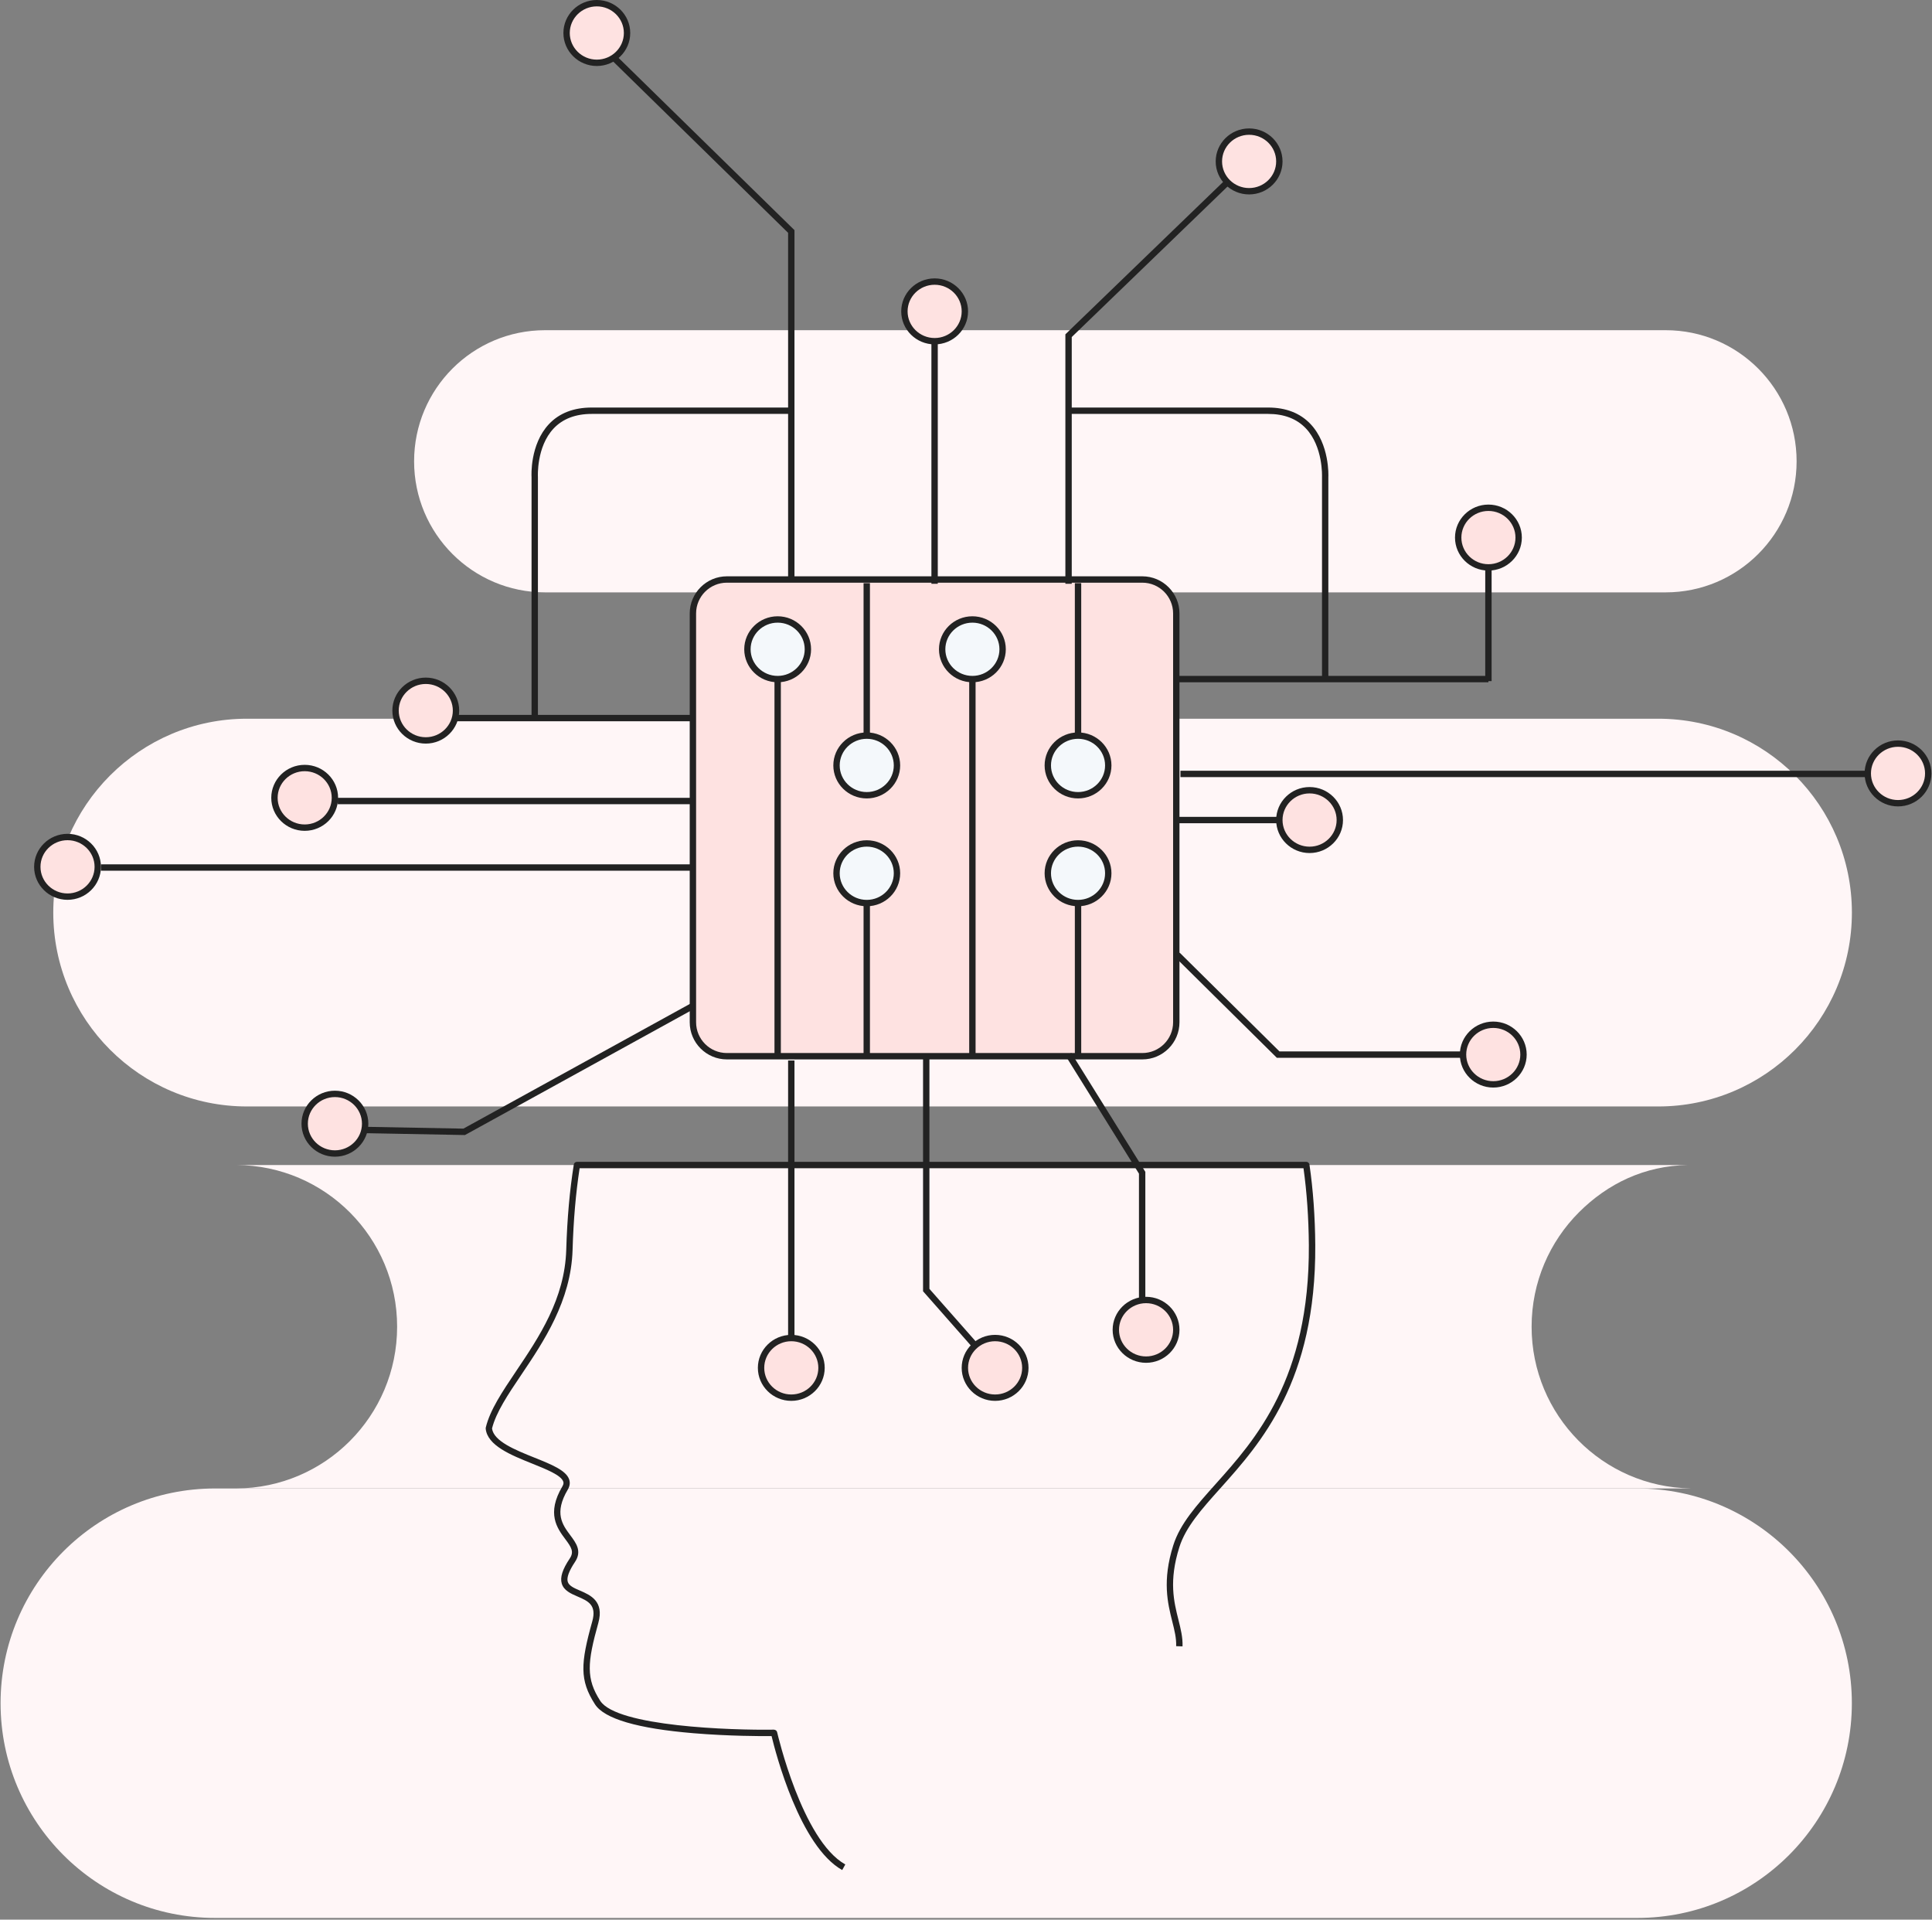 <svg width="455" height="452" viewBox="0 0 455 452" fill="none" xmlns="http://www.w3.org/2000/svg">
<rect x="0" y="0" width="455" height="452" fill="#808080" stroke="none"/>
<g clip-path="url(#clip0_412_2278)">
<path d="M385.625 350.48H50.635C22.745 350.48 0.135 373.12 0.135 401.04C0.135 428.96 22.745 451.6 50.635 451.6H385.625C413.515 451.6 436.125 428.96 436.125 401.04C436.125 373.12 413.515 350.48 385.625 350.48Z" fill="#FFF6F7"/>
<path d="M58.145 169.23H390.535C415.705 169.23 436.135 189.69 436.135 214.88C436.135 240.07 415.705 260.53 390.535 260.53H58.145C32.975 260.53 12.545 240.07 12.545 214.88C12.545 189.69 32.975 169.23 58.145 169.23Z" fill="#FFF6F7"/>
<path d="M398.135 350.47C397.935 350.47 397.735 350.47 397.535 350.47H55.915C55.845 350.47 55.775 350.47 55.705 350.47C66.125 350.42 75.555 346.16 82.385 339.32C89.265 332.43 93.525 322.91 93.525 312.39C93.525 291.43 76.615 274.43 55.705 274.32C55.775 274.32 55.845 274.32 55.915 274.32H397.535C397.335 274.32 397.735 274.32 397.535 274.32C387.275 274.48 378.595 278.71 371.845 285.46C364.965 292.35 360.705 301.87 360.705 312.39C360.705 333.22 377.415 350.14 398.135 350.46V350.47Z" fill="#FFF6F7"/>
<path d="M392.284 77.75H128.354C111.324 77.75 97.524 91.57 97.524 108.62C97.524 125.67 111.324 139.48 128.354 139.48H392.284C409.314 139.48 423.114 125.66 423.114 108.62C423.114 91.58 409.314 77.75 392.284 77.75Z" fill="#FFF6F7"/>
<path d="M269.025 136.45H171.185C166.765 136.45 163.185 140.03 163.185 144.45V240.7C163.185 245.12 166.765 248.7 171.185 248.7H269.025C273.445 248.7 277.025 245.12 277.025 240.7V144.45C277.025 140.03 273.445 136.45 269.025 136.45Z" fill="#FEE2E1"/>
<path d="M269.025 249.45H171.185C166.365 249.45 162.435 245.53 162.435 240.7V144.45C162.435 139.63 166.365 135.7 171.185 135.7H269.025C273.855 135.7 277.775 139.63 277.775 144.45V240.7C277.775 245.53 273.855 249.45 269.025 249.45ZM171.185 137.2C167.185 137.2 163.935 140.45 163.935 144.45V240.7C163.935 244.7 167.185 247.95 171.185 247.95H269.025C273.025 247.95 276.275 244.7 276.275 240.7V144.45C276.275 140.45 273.025 137.2 269.025 137.2H171.185Z" fill="#222222"/>
<path d="M301.284 192.34H277.024V193.84H301.284V192.34Z" fill="#222222"/>
<path d="M351.285 133.6H349.785V160.38H351.285V133.6Z" fill="#222222"/>
<path d="M183.895 159.9H182.395V248.31H183.895V159.9Z" fill="#222222"/>
<path d="M229.755 159.9H228.255V248.31H229.755V159.9Z" fill="#222222"/>
<path d="M204.875 212.64H203.375V248.32H204.875V212.64Z" fill="#222222"/>
<path d="M204.875 137.31H203.375V173.21H204.875V137.31Z" fill="#222222"/>
<path d="M254.635 212.64H253.135V248.32H254.635V212.64Z" fill="#222222"/>
<path d="M254.635 137.31H253.135V173.21H254.635V137.31Z" fill="#222222"/>
<path d="M350.534 159.15H277.024V160.65H350.534V159.15Z" fill="#222222"/>
<path d="M308.415 200.11C312.345 200.11 315.535 196.97 315.535 193.09C315.535 189.21 312.345 186.07 308.415 186.07C304.485 186.07 301.295 189.21 301.295 193.09C301.295 196.97 304.485 200.11 308.415 200.11Z" fill="#FEE2E1"/>
<path d="M351.675 255.33C355.605 255.33 358.795 252.19 358.795 248.31C358.795 244.43 355.605 241.29 351.675 241.29C347.745 241.29 344.555 244.43 344.555 248.31C344.555 252.19 347.745 255.33 351.675 255.33Z" fill="#FEE2E1"/>
<path d="M308.415 200.86C304.075 200.86 300.545 197.37 300.545 193.09C300.545 188.81 304.075 185.32 308.415 185.32C312.755 185.32 316.285 188.81 316.285 193.09C316.285 197.37 312.755 200.86 308.415 200.86ZM308.415 186.82C304.905 186.82 302.045 189.63 302.045 193.09C302.045 196.55 304.905 199.36 308.415 199.36C311.925 199.36 314.785 196.55 314.785 193.09C314.785 189.63 311.925 186.82 308.415 186.82Z" fill="#222222"/>
<path d="M446.995 189.13C450.925 189.13 454.115 185.99 454.115 182.11C454.115 178.23 450.925 175.09 446.995 175.09C443.065 175.09 439.875 178.23 439.875 182.11C439.875 185.99 443.065 189.13 446.995 189.13Z" fill="#FEE2E1"/>
<path d="M351.675 256.08C347.335 256.08 343.805 252.59 343.805 248.31C343.805 244.03 347.335 240.54 351.675 240.54C356.015 240.54 359.545 244.03 359.545 248.31C359.545 252.59 356.015 256.08 351.675 256.08ZM351.675 242.04C348.165 242.04 345.305 244.85 345.305 248.31C345.305 251.77 348.165 254.58 351.675 254.58C355.185 254.58 358.045 251.77 358.045 248.31C358.045 244.85 355.185 242.04 351.675 242.04Z" fill="#222222"/>
<path d="M446.995 189.88C442.655 189.88 439.125 186.39 439.125 182.11C439.125 177.83 442.655 174.34 446.995 174.34C451.335 174.34 454.865 177.83 454.865 182.11C454.865 186.39 451.335 189.88 446.995 189.88ZM446.995 175.84C443.485 175.84 440.625 178.65 440.625 182.11C440.625 185.57 443.485 188.38 446.995 188.38C450.505 188.38 453.365 185.57 453.365 182.11C453.365 178.65 450.505 175.84 446.995 175.84Z" fill="#222222"/>
<path d="M100.274 174.34C104.204 174.34 107.394 171.2 107.394 167.32C107.394 163.44 104.204 160.3 100.274 160.3C96.344 160.3 93.154 163.44 93.154 167.32C93.154 171.2 96.344 174.34 100.274 174.34Z" fill="#FEE2E1"/>
<path d="M100.274 175.09C95.934 175.09 92.404 171.6 92.404 167.32C92.404 163.04 95.934 159.55 100.274 159.55C104.614 159.55 108.144 163.04 108.144 167.32C108.144 171.6 104.614 175.09 100.274 175.09ZM100.274 161.05C96.764 161.05 93.904 163.86 93.904 167.32C93.904 170.78 96.764 173.59 100.274 173.59C103.784 173.59 106.644 170.78 106.644 167.32C106.644 163.86 103.784 161.05 100.274 161.05Z" fill="#222222"/>
<path d="M71.755 194.88C75.685 194.88 78.875 191.74 78.875 187.86C78.875 183.98 75.685 180.84 71.755 180.84C67.825 180.84 64.635 183.98 64.635 187.86C64.635 191.74 67.825 194.88 71.755 194.88Z" fill="#FEE2E1"/>
<path d="M71.755 195.63C67.415 195.63 63.885 192.14 63.885 187.86C63.885 183.58 67.415 180.09 71.755 180.09C76.095 180.09 79.625 183.58 79.625 187.86C79.625 192.14 76.095 195.63 71.755 195.63ZM71.755 181.59C68.245 181.59 65.385 184.4 65.385 187.86C65.385 191.32 68.245 194.13 71.755 194.13C75.265 194.13 78.125 191.32 78.125 187.86C78.125 184.4 75.265 181.59 71.755 181.59Z" fill="#222222"/>
<path d="M15.904 211.125C19.834 211.125 23.024 207.985 23.024 204.105C23.024 200.225 19.834 197.085 15.904 197.085C11.974 197.085 8.784 200.225 8.784 204.105C8.784 207.985 11.974 211.125 15.904 211.125Z" fill="#FEE2E1"/>
<path d="M15.904 211.875C11.564 211.875 8.034 208.385 8.034 204.105C8.034 199.825 11.564 196.335 15.904 196.335C20.244 196.335 23.774 199.825 23.774 204.105C23.774 208.385 20.244 211.875 15.904 211.875ZM15.904 197.835C12.394 197.835 9.534 200.645 9.534 204.105C9.534 207.565 12.394 210.375 15.904 210.375C19.414 210.375 22.274 207.565 22.274 204.105C22.274 200.645 19.414 197.835 15.904 197.835Z" fill="#222222"/>
<path d="M350.535 133.6C354.465 133.6 357.655 130.46 357.655 126.58C357.655 122.7 354.465 119.56 350.535 119.56C346.605 119.56 343.415 122.7 343.415 126.58C343.415 130.46 346.605 133.6 350.535 133.6Z" fill="#FEE2E1"/>
<path d="M350.535 134.35C346.195 134.35 342.665 130.86 342.665 126.58C342.665 122.3 346.195 118.81 350.535 118.81C354.875 118.81 358.405 122.3 358.405 126.58C358.405 130.86 354.875 134.35 350.535 134.35ZM350.535 120.31C347.025 120.31 344.165 123.12 344.165 126.58C344.165 130.04 347.025 132.85 350.535 132.85C354.045 132.85 356.905 130.04 356.905 126.58C356.905 123.12 354.045 120.31 350.535 120.31Z" fill="#222222"/>
<path d="M183.144 159.9C187.074 159.9 190.264 156.76 190.264 152.88C190.264 149 187.074 145.86 183.144 145.86C179.214 145.86 176.024 149 176.024 152.88C176.024 156.76 179.214 159.9 183.144 159.9Z" fill="#F4F8FB"/>
<path d="M183.144 160.65C178.804 160.65 175.274 157.16 175.274 152.88C175.274 148.6 178.804 145.11 183.144 145.11C187.484 145.11 191.014 148.6 191.014 152.88C191.014 157.16 187.484 160.65 183.144 160.65ZM183.144 146.61C179.634 146.61 176.774 149.42 176.774 152.88C176.774 156.34 179.634 159.15 183.144 159.15C186.654 159.15 189.514 156.34 189.514 152.88C189.514 149.42 186.654 146.61 183.144 146.61Z" fill="#222222"/>
<path d="M204.125 212.64C208.055 212.64 211.245 209.5 211.245 205.62C211.245 201.74 208.055 198.6 204.125 198.6C200.195 198.6 197.005 201.74 197.005 205.62C197.005 209.5 200.195 212.64 204.125 212.64Z" fill="#F4F8FB"/>
<path d="M204.125 213.39C199.785 213.39 196.255 209.9 196.255 205.62C196.255 201.34 199.785 197.85 204.125 197.85C208.465 197.85 211.995 201.34 211.995 205.62C211.995 209.9 208.465 213.39 204.125 213.39ZM204.125 199.35C200.615 199.35 197.755 202.16 197.755 205.62C197.755 209.08 200.615 211.89 204.125 211.89C207.635 211.89 210.495 209.08 210.495 205.62C210.495 202.16 207.635 199.35 204.125 199.35Z" fill="#222222"/>
<path d="M204.125 173.21C208.055 173.21 211.245 176.35 211.245 180.23C211.245 184.11 208.055 187.25 204.125 187.25C200.195 187.25 197.005 184.11 197.005 180.23C197.005 176.35 200.195 173.21 204.125 173.21Z" fill="#F4F8FB"/>
<path d="M204.125 188C199.785 188 196.255 184.51 196.255 180.23C196.255 175.95 199.785 172.46 204.125 172.46C208.465 172.46 211.995 175.95 211.995 180.23C211.995 184.51 208.465 188 204.125 188ZM204.125 173.96C200.615 173.96 197.755 176.77 197.755 180.23C197.755 183.69 200.615 186.5 204.125 186.5C207.635 186.5 210.495 183.69 210.495 180.23C210.495 176.77 207.635 173.96 204.125 173.96Z" fill="#222222"/>
<path d="M78.875 271.61C82.805 271.61 85.995 268.47 85.995 264.59C85.995 260.71 82.805 257.57 78.875 257.57C74.945 257.57 71.755 260.71 71.755 264.59C71.755 268.47 74.945 271.61 78.875 271.61Z" fill="#FEE2E1"/>
<path d="M78.875 272.36C74.535 272.36 71.005 268.87 71.005 264.59C71.005 260.31 74.535 256.82 78.875 256.82C83.215 256.82 86.745 260.31 86.745 264.59C86.745 268.87 83.215 272.36 78.875 272.36ZM78.875 258.32C75.365 258.32 72.505 261.13 72.505 264.59C72.505 268.05 75.365 270.86 78.875 270.86C82.385 270.86 85.245 268.05 85.245 264.59C85.245 261.13 82.385 258.32 78.875 258.32Z" fill="#222222"/>
<path d="M229.005 159.9C232.935 159.9 236.125 156.76 236.125 152.88C236.125 149 232.935 145.86 229.005 145.86C225.075 145.86 221.885 149 221.885 152.88C221.885 156.76 225.075 159.9 229.005 159.9Z" fill="#F4F8FB"/>
<path d="M229.005 160.65C224.665 160.65 221.135 157.16 221.135 152.88C221.135 148.6 224.665 145.11 229.005 145.11C233.345 145.11 236.875 148.6 236.875 152.88C236.875 157.16 233.345 160.65 229.005 160.65ZM229.005 146.61C225.495 146.61 222.635 149.42 222.635 152.88C222.635 156.34 225.495 159.15 229.005 159.15C232.515 159.15 235.375 156.34 235.375 152.88C235.375 149.42 232.515 146.61 229.005 146.61Z" fill="#222222"/>
<path d="M253.885 212.64C257.815 212.64 261.005 209.5 261.005 205.62C261.005 201.74 257.815 198.6 253.885 198.6C249.955 198.6 246.765 201.74 246.765 205.62C246.765 209.5 249.955 212.64 253.885 212.64Z" fill="#F4F8FB"/>
<path d="M253.885 213.39C249.545 213.39 246.015 209.9 246.015 205.62C246.015 201.34 249.545 197.85 253.885 197.85C258.225 197.85 261.755 201.34 261.755 205.62C261.755 209.9 258.225 213.39 253.885 213.39ZM253.885 199.35C250.375 199.35 247.515 202.16 247.515 205.62C247.515 209.08 250.375 211.89 253.885 211.89C257.395 211.89 260.255 209.08 260.255 205.62C260.255 202.16 257.395 199.35 253.885 199.35Z" fill="#222222"/>
<path d="M253.885 173.21C257.815 173.21 261.005 176.35 261.005 180.23C261.005 184.11 257.815 187.25 253.885 187.25C249.955 187.25 246.765 184.11 246.765 180.23C246.765 176.35 249.955 173.21 253.885 173.21Z" fill="#F4F8FB"/>
<path d="M253.885 188C249.545 188 246.015 184.51 246.015 180.23C246.015 175.95 249.545 172.46 253.885 172.46C258.225 172.46 261.755 175.95 261.755 180.23C261.755 184.51 258.225 188 253.885 188ZM253.885 173.96C250.375 173.96 247.515 176.77 247.515 180.23C247.515 183.69 250.375 186.5 253.885 186.5C257.395 186.5 260.255 183.69 260.255 180.23C260.255 176.77 257.395 173.96 253.885 173.96Z" fill="#222222"/>
<path d="M294.165 45.03C298.095 45.03 301.285 41.89 301.285 38.01C301.285 34.13 298.095 30.99 294.165 30.99C290.235 30.99 287.045 34.13 287.045 38.01C287.045 41.89 290.235 45.03 294.165 45.03Z" fill="#FEE2E1"/>
<path d="M294.175 45.78C289.835 45.78 286.305 42.29 286.305 38.01C286.305 33.73 289.835 30.24 294.175 30.24C298.515 30.24 302.045 33.73 302.045 38.01C302.045 42.29 298.515 45.78 294.175 45.78ZM294.175 31.74C290.665 31.74 287.805 34.55 287.805 38.01C287.805 41.47 290.665 44.28 294.175 44.28C297.685 44.28 300.545 41.47 300.545 38.01C300.545 34.55 297.685 31.74 294.175 31.74Z" fill="#222222"/>
<path d="M220.115 80.34C224.045 80.34 227.235 77.2 227.235 73.32C227.235 69.44 224.045 66.3 220.115 66.3C216.185 66.3 212.995 69.44 212.995 73.32C212.995 77.2 216.185 80.34 220.115 80.34Z" fill="#FEE2E1"/>
<path d="M220.115 81.09C215.775 81.09 212.245 77.6 212.245 73.32C212.245 69.04 215.775 65.55 220.115 65.55C224.455 65.55 227.985 69.04 227.985 73.32C227.985 77.6 224.455 81.09 220.115 81.09ZM220.115 67.05C216.605 67.05 213.745 69.86 213.745 73.32C213.745 76.78 216.605 79.59 220.115 79.59C223.625 79.59 226.485 76.78 226.485 73.32C226.485 69.86 223.625 67.05 220.115 67.05Z" fill="#222222"/>
<path d="M234.354 329.1C238.284 329.1 241.474 325.96 241.474 322.08C241.474 318.2 238.284 315.06 234.354 315.06C230.424 315.06 227.234 318.2 227.234 322.08C227.234 325.96 230.424 329.1 234.354 329.1Z" fill="#FEE2E1"/>
<path d="M234.354 329.85C230.014 329.85 226.484 326.36 226.484 322.08C226.484 317.8 230.014 314.31 234.354 314.31C238.694 314.31 242.224 317.8 242.224 322.08C242.224 326.36 238.694 329.85 234.354 329.85ZM234.354 315.81C230.844 315.81 227.984 318.62 227.984 322.08C227.984 325.54 230.844 328.35 234.354 328.35C237.864 328.35 240.724 325.54 240.724 322.08C240.724 318.62 237.864 315.81 234.354 315.81Z" fill="#222222"/>
<path d="M186.354 329.1C190.284 329.1 193.474 325.96 193.474 322.08C193.474 318.2 190.284 315.06 186.354 315.06C182.424 315.06 179.234 318.2 179.234 322.08C179.234 325.96 182.424 329.1 186.354 329.1Z" fill="#FEE2E1"/>
<path d="M186.354 329.85C182.014 329.85 178.484 326.36 178.484 322.08C178.484 317.8 182.014 314.31 186.354 314.31C190.694 314.31 194.224 317.8 194.224 322.08C194.224 326.36 190.694 329.85 186.354 329.85ZM186.354 315.81C182.844 315.81 179.984 318.62 179.984 322.08C179.984 325.54 182.844 328.35 186.354 328.35C189.864 328.35 192.724 325.54 192.724 322.08C192.724 318.62 189.864 315.81 186.354 315.81Z" fill="#222222"/>
<path d="M269.905 320.14C273.835 320.14 277.025 317 277.025 313.12C277.025 309.24 273.835 306.1 269.905 306.1C265.975 306.1 262.785 309.24 262.785 313.12C262.785 317 265.975 320.14 269.905 320.14Z" fill="#FEE2E1"/>
<path d="M269.905 320.89C265.565 320.89 262.035 317.4 262.035 313.12C262.035 308.84 265.565 305.35 269.905 305.35C274.245 305.35 277.775 308.84 277.775 313.12C277.775 317.4 274.245 320.89 269.905 320.89ZM269.905 306.85C266.395 306.85 263.535 309.66 263.535 313.12C263.535 316.58 266.395 319.39 269.905 319.39C273.415 319.39 276.275 316.58 276.275 313.12C276.275 309.66 273.415 306.85 269.905 306.85Z" fill="#222222"/>
<path d="M140.555 14.79C144.485 14.79 147.675 11.65 147.675 7.77C147.675 3.89 144.485 0.75 140.555 0.75C136.625 0.75 133.435 3.89 133.435 7.77C133.435 11.65 136.625 14.79 140.555 14.79Z" fill="#FEE2E1"/>
<path d="M140.555 15.54C136.215 15.54 132.685 12.05 132.685 7.77C132.685 3.49 136.215 0 140.555 0C144.895 0 148.425 3.49 148.425 7.77C148.425 12.05 144.895 15.54 140.555 15.54ZM140.555 1.5C137.045 1.5 134.185 4.31 134.185 7.77C134.185 11.23 137.045 14.04 140.555 14.04C144.065 14.04 146.925 11.23 146.925 7.77C146.925 4.31 144.065 1.5 140.555 1.5Z" fill="#222222"/>
<path d="M252.404 137.46H250.904V78.72L251.134 78.5L288.634 42.28L289.674 43.36L252.404 79.36V137.46Z" fill="#222222"/>
<path d="M220.854 80.73H219.354V137.46H220.854V80.73Z" fill="#222222"/>
<path d="M187.104 136.45H185.604V54.82L144.064 14.15L145.114 13.08L187.104 54.19V136.45Z" fill="#222222"/>
<path d="M163.194 168.33H107.404V169.83H163.194V168.33Z" fill="#222222"/>
<path d="M126.684 169.23H125.184V112.32C125.164 112.05 124.774 104.66 129.284 99.86C131.724 97.27 135.114 95.96 139.364 95.96H186.364V97.46H139.364C135.554 97.46 132.534 98.61 130.384 100.89C126.314 105.21 126.674 112.21 126.684 112.28V169.23Z" fill="#222222"/>
<path d="M312.844 159.9H311.344V112.32C311.344 112.21 311.634 105.15 307.514 100.84C305.374 98.6 302.394 97.46 298.654 97.46H251.654V95.96H298.654C302.824 95.96 306.174 97.26 308.604 99.81C313.164 104.6 312.854 112.04 312.834 112.36V159.91L312.844 159.9Z" fill="#222222"/>
<path d="M187.104 249.71H185.604V314.67H187.104V249.71Z" fill="#222222"/>
<path d="M229.185 317.44L217.385 304.04V248.32H218.885V303.48L230.315 316.45L229.185 317.44Z" fill="#222222"/>
<path d="M163.194 203.52H23.774V205.02H163.194V203.52Z" fill="#222222"/>
<path d="M109.504 267.26L85.984 266.82L86.014 265.32L109.134 265.75L162.824 236.19L163.554 237.5L109.504 267.26Z" fill="#222222"/>
<path d="M269.734 306.09H268.234V276.35L251.024 248.71L252.294 247.92L269.734 275.92V306.09Z" fill="#222222"/>
<path d="M344.794 249.07H300.704L276.774 225.39L277.824 224.32L301.324 247.57H344.794V249.07Z" fill="#222222"/>
<path d="M439.875 181.48H278.005V182.98H439.875V181.48Z" fill="#222222"/>
<path d="M162.665 187.86H79.545V189.36H162.665V187.86Z" fill="#222222"/>
<path d="M198.365 440.34C188.365 434.75 182.675 412.79 181.715 408.79C179.515 408.81 171.615 408.8 163.355 408.11C150.155 407.01 142.345 404.72 140.135 401.32C136.455 395.62 136.725 391.64 139.485 381.77C140.575 377.89 138.465 376.97 136.025 375.92C134.425 375.23 132.785 374.52 132.295 372.86C131.865 371.4 132.465 369.52 134.185 366.96C135.245 365.38 134.555 364.31 133.125 362.4C131.235 359.86 128.635 356.39 132.455 349.97C132.785 349.42 132.725 349.07 132.645 348.85C132.135 347.35 128.665 345.96 125.305 344.61C120.355 342.62 114.745 340.37 114.385 336.37C114.385 336.29 114.385 336.21 114.405 336.13C115.395 332.01 118.265 327.74 121.585 322.8C126.945 314.84 133.015 305.82 133.355 294.27C133.575 286.87 134.165 280.31 135.135 274.2C135.195 273.84 135.505 273.57 135.875 273.57H307.645C308.015 273.57 308.335 273.84 308.385 274.21C309.245 280.1 309.705 286.48 309.755 293.17C309.945 325.26 296.915 339.81 287.405 350.43C283.025 355.32 279.245 359.54 277.745 364.3C275.235 372.25 276.455 377.12 277.535 381.42C278.065 383.55 278.575 385.57 278.495 387.66L276.995 387.61C277.065 385.73 276.605 383.9 276.075 381.79C275.005 377.52 273.675 372.21 276.315 363.86C277.915 358.79 281.795 354.46 286.285 349.44C295.635 339 308.435 324.7 308.245 293.19C308.195 286.81 307.775 280.72 306.985 275.08H136.505C135.605 280.94 135.055 287.25 134.845 294.32C134.485 306.3 128.015 315.92 122.815 323.64C119.605 328.4 116.835 332.53 115.875 336.35C116.275 339.37 121.355 341.41 125.845 343.21C129.855 344.82 133.325 346.21 134.045 348.36C134.305 349.13 134.195 349.93 133.725 350.73C130.415 356.29 132.485 359.05 134.305 361.49C135.685 363.34 137.115 365.25 135.405 367.79C133.995 369.9 133.425 371.46 133.705 372.43C133.995 373.41 135.195 373.93 136.595 374.53C139.025 375.58 142.345 377.02 140.905 382.16C138.285 391.53 138.005 395.28 141.365 400.49C145.295 406.53 172.225 407.43 182.275 407.27C182.645 407.31 182.945 407.51 183.015 407.85C183.075 408.1 188.885 433.31 199.075 439.01L198.345 440.32L198.365 440.34Z" fill="#222222"/>
</g>
<defs>
<clipPath id="clip0_412_2278">
<rect width="454.73" height="451.6" fill="white" transform="translate(0.135)"/>
</clipPath>
</defs>
</svg>
